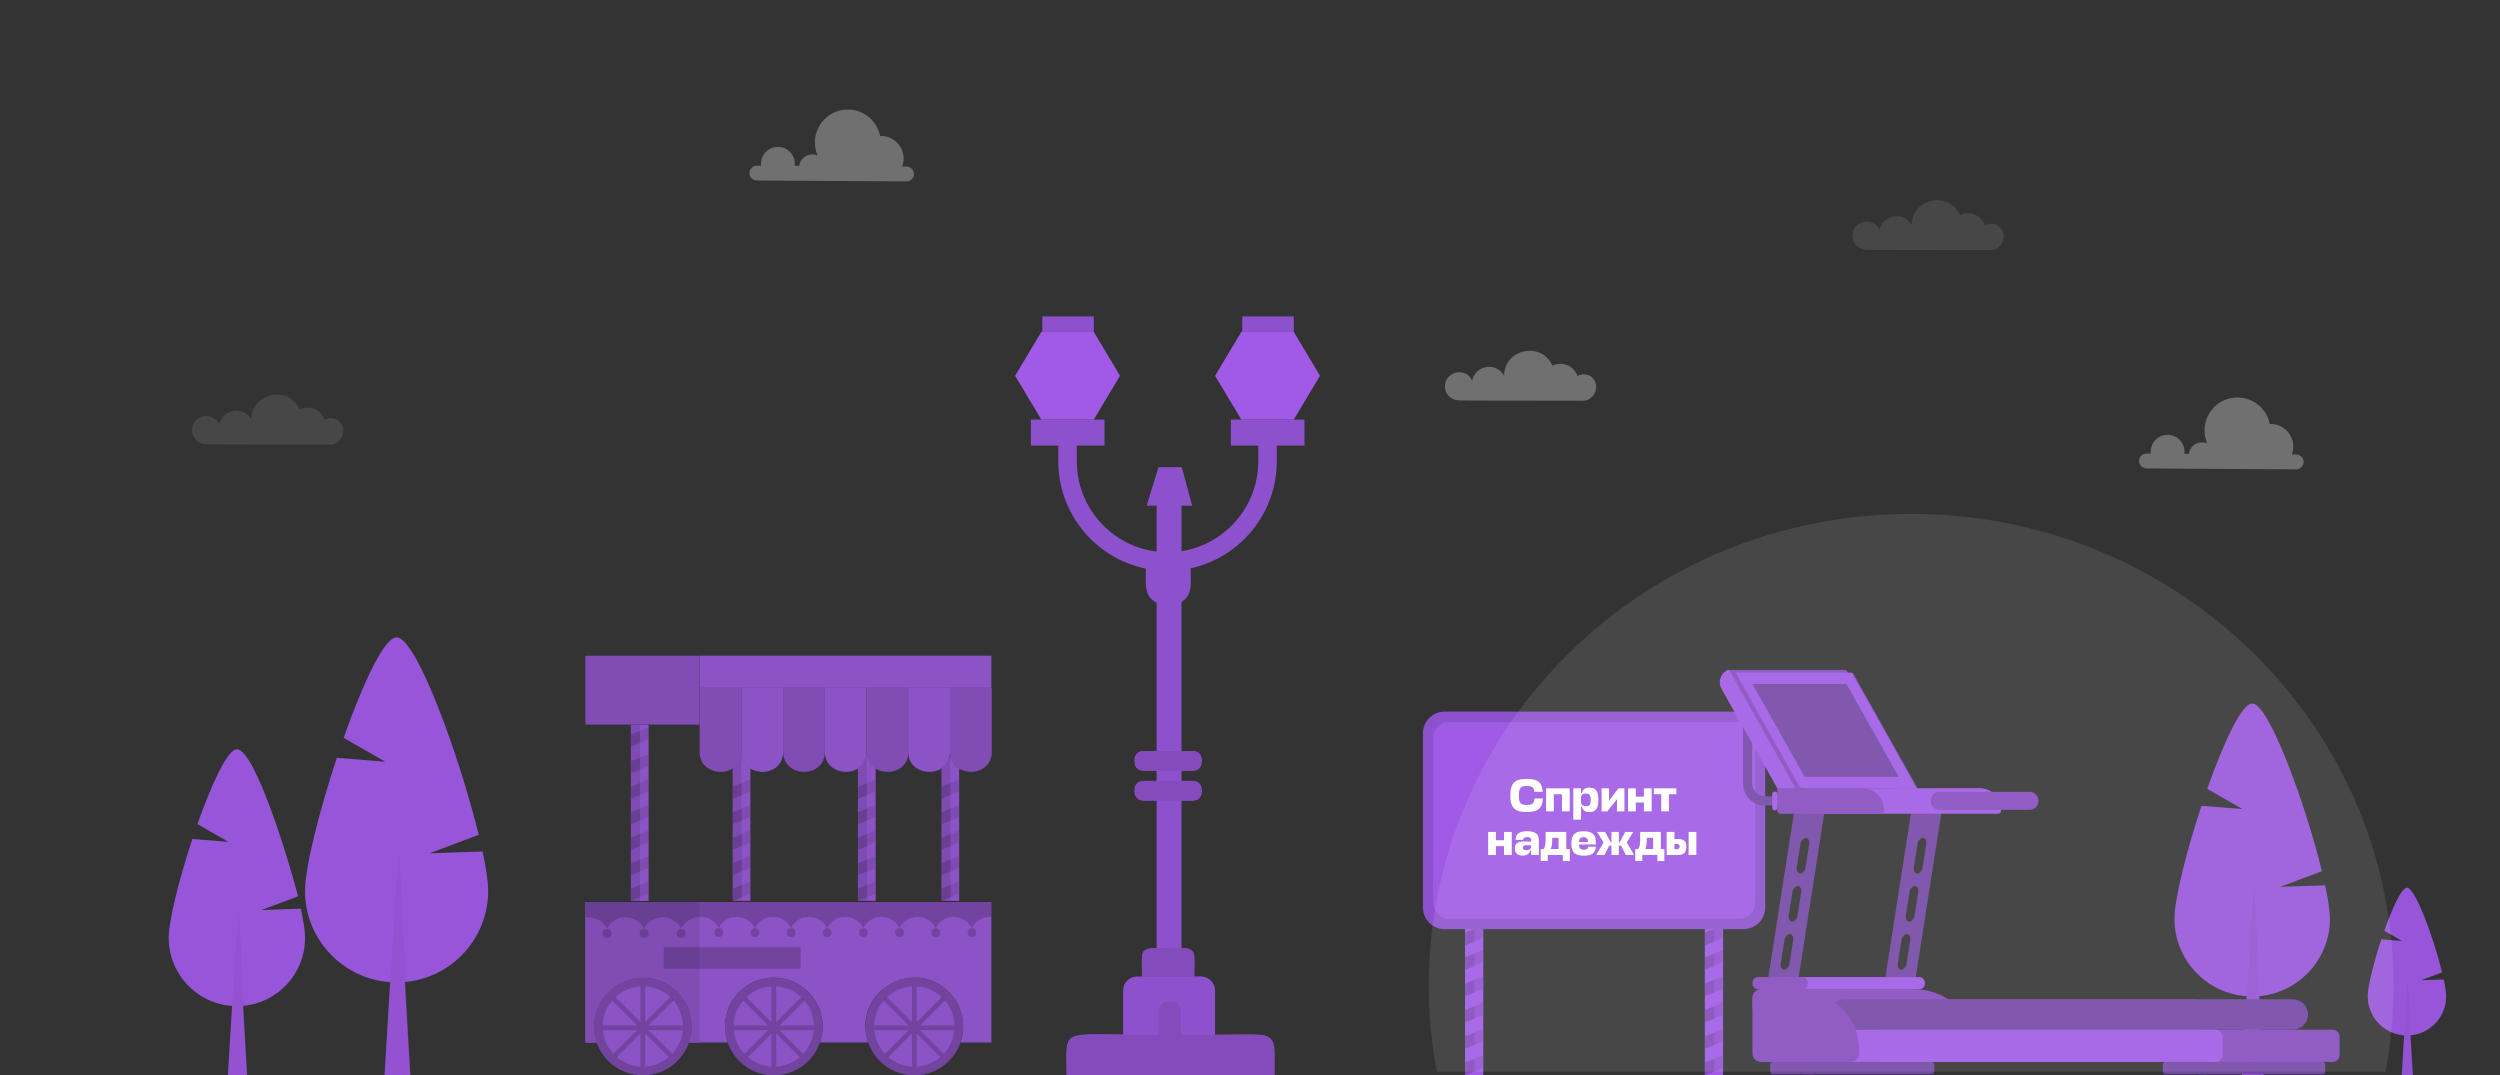 <svg width="1388" height="597" viewBox="0 0 1388 597" fill="none" xmlns="http://www.w3.org/2000/svg">
<rect x="0" y="0" width="1388" height="597" fill="#333333" stroke="none"/>
<g clip-path="url(#clip0_239_383057)">
<path d="M93.65 520.79C93.65 511.11 99.48 487.91 106.8 465.8L126.84 467.41L109.62 457.55C117.5 435.21 126.4 415.97 131.51 415.97C141.87 415.97 161.65 482.01 165.46 497.63L145.1 505.26L167.04 504.5C168.51 511.37 169.37 517.08 169.37 520.79C169.37 540.56 154.2 556.77 134.87 558.47L137.18 597H126.56L128.87 558.5C109.21 557.13 93.68 540.79 93.68 520.78L93.65 520.79Z" fill="#9755D9"/>
<path opacity="0.3" d="M126.54 597L132.16 505.64C133.15 511.53 132.36 499.34 137.16 597H126.54Z" fill="#854BBF"/>
<path d="M169.35 494.62C169.35 481.61 177.18 450.45 187.01 420.74L213.93 422.91L190.79 409.67C194 400.58 210.71 353.82 220.31 353.82C231.34 354.29 255.19 420.09 265.79 463.51L238.44 473.76L267.91 472.74C269.89 481.97 271.04 489.64 271.04 494.62C271.04 521.18 250.66 542.96 224.7 545.24L227.8 597H213.53L216.63 545.29C190.22 543.45 169.35 521.5 169.35 494.62Z" fill="#9755D9"/>
<path opacity="0.3" d="M213.53 597L221.09 474.28C222.42 482.19 221.36 465.82 227.81 597H213.54H213.53Z" fill="#854BBF"/>
<path d="M1207.26 510.09C1207.26 499.05 1213.91 472.6 1222.25 447.38L1245.1 449.22L1225.46 437.98C1228.18 430.26 1242.37 390.57 1250.52 390.57C1259.88 390.97 1280.13 446.83 1289.13 483.69L1265.91 492.39L1290.93 491.53C1292.61 499.37 1293.58 505.87 1293.58 510.1C1293.58 532.65 1276.28 551.13 1254.24 553.07L1256.87 597.01H1244.76L1247.39 553.11C1224.97 551.55 1207.26 532.92 1207.26 510.1V510.09Z" fill="#9755D9"/>
<path opacity="0.3" d="M1244.77 597L1251.18 492.82C1252.31 499.54 1251.41 485.64 1256.88 597H1244.77Z" fill="#854BBF"/>
<path d="M1314.55 553.15C1314.55 547.58 1317.91 534.23 1322.12 521.51L1333.65 522.44L1323.74 516.77C1325.11 512.88 1332.27 492.85 1336.38 492.85C1341.1 493.05 1351.32 521.24 1355.86 539.84L1344.14 544.23L1356.76 543.79C1357.61 547.75 1358.1 551.03 1358.1 553.16C1358.1 564.54 1349.37 573.86 1338.25 574.84L1339.58 597.01H1333.47L1334.8 574.86C1323.49 574.07 1314.55 564.67 1314.55 553.16V553.15Z" fill="#9755D9"/>
<path opacity="0.3" d="M1333.47 597L1336.71 544.43C1337.28 547.82 1336.83 540.81 1339.59 597H1333.48H1333.47Z" fill="#854BBF"/>
<path opacity="0.3" d="M875.81 208.77C873.9 203.06 867.36 200.35 861.94 203.04C855.83 189.4 835.32 193.53 835.07 208.53C830.7 200.83 819.12 202.68 817.35 211.31C813.84 203.56 802.23 206.09 802.23 214.57C802.23 218.94 805.77 222.3 810.15 222.3C810.15 222.3 808.77 222.47 879.31 222.47C883.12 222.47 886.2 218.51 886.2 214.71C886.2 209.37 880.39 206.08 875.82 208.78L875.81 208.77Z" fill="white"/>
<path opacity="0.1" d="M180.23 233.12C178.32 227.41 171.78 224.7 166.36 227.39C160.25 213.75 139.74 217.88 139.49 232.88C135.12 225.18 123.54 227.03 121.77 235.66C118.26 227.91 106.65 230.44 106.65 238.92C106.65 243.29 110.19 246.65 114.57 246.65C114.57 246.65 113.19 246.82 183.73 246.82C187.54 246.82 190.62 242.86 190.62 239.06C190.62 233.72 184.81 230.43 180.24 233.13L180.23 233.12Z" fill="white"/>
<path opacity="0.3" d="M503.29 92.46H500.93C504.01 84.06 497.62 75.18 488.65 75.5C486.98 67.17 479.65 60.87 470.83 60.81C460.73 60.75 452.48 68.89 452.42 78.99C452.4 81.6 452.94 84.08 453.91 86.33C449.46 84.42 444.39 87.28 443.72 92.08L441.23 92.06C441.9 86.44 437.53 81.59 431.97 81.56C426.41 81.52 421.98 86.32 422.58 91.95H420.23C417.95 91.92 416.08 93.76 416.07 96.04C416.06 98.32 417.89 100.19 420.18 100.2C420.2 100.2 450.07 100.39 450.07 100.39C450.07 100.39 503.24 100.73 503.27 100.73C505.55 100.74 507.42 98.91 507.43 96.62C507.44 94.34 505.61 92.47 503.32 92.46H503.29Z" fill="white"/>
<path opacity="0.1" d="M1102.07 125.16C1100.16 119.45 1093.62 116.74 1088.2 119.43C1082.09 105.79 1061.58 109.92 1061.33 124.92C1056.96 117.22 1045.38 119.07 1043.61 127.7C1040.1 119.95 1028.49 122.48 1028.49 130.96C1028.49 135.33 1032.03 138.69 1036.41 138.69C1036.41 138.69 1035.03 138.86 1105.57 138.86C1109.38 138.86 1112.46 134.9 1112.46 131.1C1112.46 125.76 1106.65 122.47 1102.08 125.17L1102.07 125.16Z" fill="white"/>
<path opacity="0.3" d="M1274.82 252.33H1272.46C1275.54 243.93 1269.15 235.05 1260.18 235.37C1258.51 227.04 1251.18 220.74 1242.36 220.68C1232.26 220.62 1224.01 228.76 1223.95 238.86C1223.93 241.47 1224.47 243.95 1225.44 246.2C1220.99 244.29 1215.92 247.15 1215.25 251.95L1212.76 251.93C1213.43 246.31 1209.06 241.46 1203.5 241.43C1197.94 241.39 1193.51 246.19 1194.11 251.82H1191.76C1189.48 251.79 1187.61 253.63 1187.6 255.91C1187.59 258.19 1189.42 260.06 1191.71 260.07C1191.73 260.07 1221.6 260.26 1221.6 260.26C1221.6 260.26 1274.77 260.6 1274.8 260.6C1277.08 260.61 1278.95 258.78 1278.96 256.49C1278.97 254.21 1277.14 252.34 1274.85 252.33H1274.82Z" fill="white"/>
<path d="M813.37 412.83V597H823.53V412.95L813.37 412.83V597H818.63" fill="#A05AE6"/>
<g opacity="0.1">
<path d="M813.37 560.69V567.61L823.36 563.57V556.66L813.37 560.69Z" fill="black"/>
<path d="M813.37 575.29V582.21L823.36 578.17V571.26L813.37 575.29Z" fill="black"/>
<path d="M823.36 585.85L813.37 589.89V597C818.47 594.96 816.24 595.9 823.36 592.77V585.86V585.85Z" fill="black"/>
<path d="M813.37 546.1V553.01L823.36 548.97V542.06L813.37 546.1Z" fill="black"/>
<path d="M813.37 531.5V538.41L823.36 534.38V527.46L813.37 531.5Z" fill="black"/>
</g>
<path opacity="0.1" d="M813.55 553.03L818.64 551.01V544.1L813.55 546.12V553.03ZM813.55 538.43L818.64 536.41V529.5L813.55 531.52V538.43ZM813.55 597L818.64 594.8V587.89L813.55 589.91V597ZM813.55 582.22L818.64 580.2V573.29L813.55 575.31V582.22ZM813.55 567.62L818.64 565.6V558.69L813.55 560.71V567.62Z" fill="black"/>
<g opacity="0.1">
<path d="M813.37 488.67V495.58L823.36 491.55V484.63L813.37 488.67Z" fill="black"/>
<path d="M813.37 503.27V510.18L823.36 506.14V499.23L813.37 503.27Z" fill="black"/>
<path d="M823.36 513.83L813.37 517.87V524.98C818.47 522.94 816.24 523.88 823.36 520.75V513.84V513.83Z" fill="black"/>
<path d="M813.37 474.07V480.98L823.36 476.95V470.04L813.37 474.07Z" fill="black"/>
<path d="M813.37 459.47V466.39L823.36 462.35V455.44L813.37 459.47Z" fill="black"/>
</g>
<path opacity="0.1" d="M813.55 481L818.64 478.98V472.07L813.55 474.09V481ZM813.55 466.4L818.64 464.38V457.47L813.55 459.49V466.4ZM813.55 524.97L818.64 522.77V515.86L813.55 517.88V524.97ZM813.55 510.19L818.64 508.17V501.26L813.55 503.28V510.19ZM813.55 495.59L818.64 493.57V486.66L813.55 488.68V495.59Z" fill="black"/>
<path d="M946.51 412.83V597H956.67V412.95L946.51 412.83V597H951.77" fill="#A05AE6"/>
<g opacity="0.1">
<path d="M946.51 560.69V567.61L956.49 563.57V556.66L946.51 560.69Z" fill="black"/>
<path d="M946.51 575.29V582.21L956.49 578.17V571.26L946.51 575.29Z" fill="black"/>
<path d="M956.49 585.85L946.5 589.89V597C951.6 594.96 949.37 595.9 956.49 592.77V585.86V585.85Z" fill="black"/>
<path d="M946.51 546.1V553.01L956.49 548.97V542.06L946.51 546.1Z" fill="black"/>
<path d="M946.51 531.5V538.41L956.49 534.38V527.46L946.51 531.5Z" fill="black"/>
</g>
<path opacity="0.1" d="M946.68 553.03L951.77 551.01V544.1L946.68 546.12V553.03ZM946.68 538.43L951.77 536.41V529.5L946.68 531.52V538.43ZM946.68 597L951.77 594.8V587.89L946.68 589.91V597ZM946.68 582.22L951.77 580.2V573.29L946.68 575.31V582.22ZM946.68 567.62L951.77 565.6V558.69L946.68 560.71V567.62Z" fill="black"/>
<g opacity="0.1">
<path d="M946.51 488.67V495.58L956.49 491.55V484.63L946.51 488.67Z" fill="black"/>
<path d="M946.51 503.27V510.18L956.49 506.14V499.23L946.51 503.27Z" fill="black"/>
<path d="M956.49 513.83L946.5 517.87V524.98C951.6 522.94 949.37 523.88 956.49 520.75V513.84V513.83Z" fill="black"/>
<path d="M946.51 474.07V480.98L956.49 476.95V470.04L946.51 474.07Z" fill="black"/>
<path d="M946.51 459.47V466.39L956.49 462.35V455.44L946.51 459.47Z" fill="black"/>
</g>
<path opacity="0.1" d="M946.68 481L951.77 478.98V472.07L946.68 474.09V481ZM946.68 466.4L951.77 464.38V457.47L946.68 459.49V466.4ZM946.68 524.97L951.77 522.77V515.86L946.68 517.88V524.97ZM946.68 510.19L951.77 508.17V501.26L946.68 503.28V510.19ZM946.68 495.59L951.77 493.57V486.66L946.68 488.68V495.59Z" fill="black"/>
<path d="M967.98 395.09H802.06C795.399 395.09 790 400.489 790 407.15V503.81C790 510.471 795.399 515.87 802.06 515.87H967.98C974.641 515.87 980.04 510.471 980.04 503.81V407.15C980.04 400.489 974.641 395.09 967.98 395.09Z" fill="#8E51CD"/>
<path d="M965.64 400.88H804.4C799.59 400.88 795.69 404.78 795.69 409.59V501.36C795.69 506.17 799.59 510.07 804.4 510.07H965.64C970.45 510.07 974.35 506.17 974.35 501.36V409.59C974.35 404.78 970.45 400.88 965.64 400.88Z" fill="#A05AE6"/>
<path d="M855.979 446.74C855.639 447.7 855.12 448.49 854.43 449.09C853.74 449.69 852.85 450.14 851.76 450.42C850.67 450.7 849.31 450.84 847.69 450.84C846.07 450.84 844.74 450.69 843.59 450.41C842.44 450.12 841.479 449.63 840.729 448.93C839.979 448.23 839.41 447.29 839.06 446.12C838.7 444.94 838.52 443.46 838.52 441.67C838.52 439.88 838.709 438.29 839.099 437.09C839.489 435.89 840.06 434.95 840.81 434.26C841.56 433.57 842.519 433.09 843.669 432.83C844.819 432.57 846.16 432.43 847.7 432.43C849.24 432.43 850.51 432.56 851.58 432.81C852.65 433.06 853.529 433.48 854.229 434.04C854.929 434.6 855.46 435.34 855.83 436.25C856.2 437.16 856.44 438.27 856.56 439.59H851.83C851.76 438.92 851.639 438.38 851.469 437.97C851.299 437.55 851.06 437.23 850.75 437C850.44 436.77 850.039 436.61 849.549 436.53C849.049 436.45 848.44 436.4 847.71 436.4C846.89 436.4 846.2 436.46 845.64 436.57C845.08 436.68 844.62 436.92 844.27 437.29C843.92 437.66 843.67 438.19 843.52 438.88C843.37 439.57 843.289 440.5 843.289 441.68C843.289 442.86 843.37 443.71 843.52 444.39C843.67 445.07 843.93 445.6 844.27 445.98C844.61 446.36 845.08 446.6 845.64 446.72C846.2 446.84 846.89 446.9 847.71 446.9C848.44 446.9 849.06 446.85 849.56 446.76C850.06 446.67 850.479 446.49 850.799 446.22C851.119 445.96 851.369 445.59 851.539 445.12C851.709 444.65 851.83 444.04 851.9 443.29H856.659C856.559 444.64 856.34 445.79 855.99 446.76L855.979 446.74Z" fill="white"/>
<path d="M871.5 437.68V450.47H867.2V440.96H862.7V450.47H858.4V437.68H871.49H871.5Z" fill="white"/>
<path d="M879.62 450.07C878.93 449.55 878.46 448.8 878.23 447.83H877.8V455.07H873.5V437.68H877.8V440.31H878.23C878.47 439.35 878.93 438.61 879.62 438.08C880.31 437.55 881.22 437.29 882.34 437.29C883.18 437.29 883.91 437.4 884.54 437.61C885.17 437.82 885.7 438.19 886.13 438.72C886.56 439.25 886.88 439.95 887.09 440.83C887.3 441.71 887.41 442.8 887.41 444.12C887.41 445.44 887.3 446.52 887.09 447.38C886.88 448.24 886.56 448.93 886.13 449.44C885.7 449.95 885.17 450.31 884.54 450.53C883.91 450.74 883.18 450.85 882.34 450.85C881.22 450.85 880.31 450.59 879.62 450.07ZM878.56 441.07C878.08 441.4 877.83 442 877.79 442.87V445.15C877.79 446.05 878.04 446.68 878.53 447.04C879.03 447.4 879.63 447.58 880.35 447.58C880.86 447.58 881.3 447.53 881.65 447.44C882.01 447.35 882.3 447.18 882.52 446.93C882.74 446.68 882.9 446.33 882.99 445.88C883.08 445.43 883.13 444.84 883.13 444.13C883.13 443.42 883.08 442.8 882.98 442.34C882.88 441.88 882.72 441.52 882.51 441.25C882.3 440.99 882.01 440.81 881.65 440.71C881.29 440.62 880.86 440.57 880.35 440.57C879.63 440.57 879.04 440.74 878.56 441.07Z" fill="white"/>
<path d="M897.76 443.69L892.36 450.47H889.19V437.68H893.33V444.51L898.57 437.68H901.87V450.47H897.75V443.69H897.76Z" fill="white"/>
<path d="M912.7 442.28V437.68H917V450.47H912.7V445.56H908.2V450.47H903.9V437.68H908.2V442.28H912.7Z" fill="white"/>
<path d="M930.7 440.95H926.61V450.46H922.31V440.95H918.22V437.68H930.7V440.95Z" fill="white"/>
<path d="M835.02 466.5V461.9H839.32V474.69H835.02V469.78H830.52V474.69H826.22V461.9H830.52V466.5H835.02Z" fill="white"/>
<path d="M842.16 474C841.39 473.29 841.01 472.3 841.01 471.02C841.01 470.48 841.09 469.96 841.27 469.49C841.45 469.02 841.72 468.6 842.1 468.26C842.48 467.92 842.98 467.65 843.6 467.45C844.22 467.25 844.97 467.16 845.88 467.16C846.39 467.16 846.84 467.16 847.22 467.17C847.6 467.17 847.95 467.19 848.27 467.21C848.59 467.23 848.89 467.25 849.18 467.27C849.47 467.29 849.77 467.32 850.07 467.33V466.36C850.07 465.78 849.9 465.37 849.55 465.13C849.2 464.89 848.64 464.77 847.87 464.77C847.17 464.77 846.64 464.88 846.29 465.09C845.93 465.3 845.72 465.71 845.65 466.3H841.38C841.43 465.4 841.61 464.64 841.9 464.02C842.2 463.41 842.62 462.91 843.17 462.54C843.71 462.16 844.39 461.9 845.19 461.73C845.99 461.57 846.92 461.49 847.98 461.49C850.01 461.49 851.58 461.86 852.7 462.6C853.82 463.34 854.37 464.57 854.37 466.3V474.66H850.07V472.23H849.64C849.37 473.15 848.86 473.85 848.12 474.33C847.38 474.81 846.45 475.05 845.35 475.05C844 475.05 842.95 474.7 842.18 473.99L842.16 474ZM849.24 471.57C849.75 471.27 850.03 470.76 850.06 470.05V469.38C849.57 469.35 849.12 469.32 848.73 469.3C848.34 469.28 847.97 469.27 847.63 469.27C847.15 469.27 846.77 469.31 846.49 469.4C846.21 469.49 845.99 469.59 845.84 469.72C845.69 469.85 845.59 469.99 845.55 470.15C845.51 470.31 845.49 470.48 845.49 470.65C845.49 471.14 845.66 471.49 845.99 471.7C846.32 471.91 846.81 472.01 847.46 472.01C848.14 472.01 848.74 471.86 849.25 471.56L849.24 471.57Z" fill="white"/>
<path d="M859.29 474.68V478.08H855.4V471.41H856.88C857.14 471.17 857.35 470.87 857.52 470.5C857.69 470.13 857.82 469.72 857.9 469.27C857.99 468.82 858.05 468.34 858.08 467.83C858.11 467.32 858.13 466.81 858.13 466.3V461.9H869.59V471.41H871.56V478.08H867.67V474.68H859.28H859.29ZM861.57 469.42C861.43 470.2 861.22 470.86 860.93 471.4H865.3V465.16H861.77V466.62C861.77 467.71 861.7 468.64 861.56 469.42H861.57Z" fill="white"/>
<path d="M876.68 468.85V468.9C876.7 469.99 876.93 470.74 877.38 471.16C877.83 471.58 878.48 471.79 879.34 471.79C880.01 471.79 880.55 471.67 880.98 471.42C881.41 471.17 881.65 470.73 881.72 470.08H886.02C885.97 471.02 885.79 471.81 885.47 472.45C885.15 473.09 884.72 473.6 884.17 474C883.62 474.39 882.94 474.67 882.14 474.83C881.34 474.99 880.41 475.07 879.35 475.07C878.17 475.07 877.15 474.96 876.28 474.74C875.41 474.52 874.69 474.15 874.12 473.63C873.55 473.11 873.12 472.42 872.83 471.57C872.54 470.72 872.4 469.65 872.4 468.37C872.4 467.09 872.54 465.96 872.83 465.08C873.12 464.2 873.55 463.5 874.12 462.97C874.69 462.44 875.41 462.07 876.28 461.85C877.15 461.63 878.16 461.52 879.32 461.52C881.5 461.52 883.16 461.96 884.31 462.84C885.46 463.72 886.02 465.21 886.02 467.33V468.86H876.69L876.68 468.85ZM881.69 467.52C881.69 466.48 881.48 465.76 881.06 465.37C880.64 464.98 880.05 464.78 879.28 464.78C878.51 464.78 877.9 464.96 877.43 465.32C876.96 465.68 876.71 466.34 876.68 467.32V467.52H881.69Z" fill="white"/>
<path d="M894.68 461.89H898.799V468.39L902.349 461.89H906.77L903.19 467.75L907.229 474.68H902.65L900.039 469.51H898.789V474.68H894.669V469.51H893.419L890.81 474.68H886.229L890.299 467.75L886.69 461.89H891.14L894.669 468.36V461.89H894.68Z" fill="white"/>
<path d="M911.79 474.68V478.08H907.9V471.41H909.38C909.64 471.17 909.85 470.87 910.02 470.5C910.19 470.13 910.32 469.72 910.4 469.27C910.49 468.82 910.55 468.34 910.58 467.83C910.61 467.32 910.63 466.81 910.63 466.3V461.9H922.09V471.41H924.06V478.08H920.17V474.68H911.78H911.79ZM914.07 469.42C913.93 470.2 913.72 470.86 913.43 471.4H917.8V465.16H914.27V466.62C914.27 467.71 914.2 468.64 914.06 469.42H914.07Z" fill="white"/>
<path d="M933.46 466.01C934.12 466.15 934.66 466.38 935.08 466.71C935.51 467.04 935.82 467.49 936.01 468.04C936.21 468.59 936.3 469.28 936.3 470.1C936.3 471.55 935.95 472.68 935.24 473.48C934.53 474.28 933.42 474.68 931.9 474.68H925.33V461.89H929.63V465.8H931.11C932.01 465.8 932.79 465.87 933.45 466L933.46 466.01ZM929.64 471.46H931.02C931.51 471.46 931.89 471.35 932.14 471.12C932.39 470.89 932.52 470.52 932.52 470.01C932.52 469.6 932.42 469.26 932.23 469C932.03 468.74 931.64 468.6 931.04 468.6H929.63V471.46H929.64ZM941.81 474.68H937.51V461.89H941.81V474.68Z" fill="white"/>
<g opacity="0.82">
<path d="M324.99 500.74V578.77H331.33C321.81 551.31 356.09 530.76 376.08 550.74C383.23 557.89 386.02 568.63 382.5 578.77H404.03C397.9 561.05 411.1 542.81 429.62 542.81C448.14 542.81 461.35 561.06 455.21 578.77H482.06C472.54 551.31 506.82 530.76 526.81 550.74C534.02 557.95 536.72 568.72 533.23 578.77H550.41V500.74H324.99Z" fill="#A05AE6"/>
<path d="M325.09 500.84V578.87H331.43C322.07 551.85 355.87 530.54 376.18 550.84C383.33 557.99 386.12 568.73 382.6 578.87H388.52V500.84H325.09Z" fill="#9253D2"/>
<path d="M527.53 417.47C527.53 421.46 525.59 424.53 522.7 426.51V500.21H532.55V426.63C529.52 424.62 527.54 421.27 527.53 417.47Z" fill="#A05AE6"/>
<path d="M350.26 402.33V500.22H360.11V402.33H350.26Z" fill="#A05AE6"/>
<g opacity="0.1">
<path d="M350.26 465.02V471.72L359.94 467.81V461.11L350.26 465.02Z" fill="black"/>
<path d="M350.26 479.17V485.87L359.94 481.96V475.26L350.26 479.17Z" fill="black"/>
<path d="M359.94 489.41L350.26 493.32V500.21C355.21 498.23 353.04 499.15 359.94 496.11V489.41Z" fill="black"/>
<path d="M350.26 450.86V457.57L359.94 453.65V446.95L350.26 450.86Z" fill="black"/>
<path d="M350.26 422.56V429.26L359.94 425.35V418.65L350.26 422.56Z" fill="black"/>
<path d="M350.26 407.76V414.46L359.94 410.55V403.85L350.26 407.76Z" fill="black"/>
<path d="M350.26 436.71V443.41L359.94 439.5V432.8L350.26 436.71Z" fill="black"/>
</g>
<path opacity="0.1" d="M350.43 422.57L355.36 420.61V427.31L350.43 429.27V422.57ZM350.43 457.58L355.36 455.62V448.92L350.43 450.88V457.58ZM350.43 443.43L355.36 441.47V434.77L350.43 436.73V443.43ZM350.43 500.22L355.36 498.09V491.39L350.43 493.35V500.23V500.22ZM350.43 407.78V414.48L355.36 412.52V405.82L350.43 407.78ZM350.43 485.9L355.36 483.94V477.24L350.43 479.2V485.9ZM350.43 471.75L355.36 469.79V463.09L350.43 465.05V471.75Z" fill="black"/>
<g opacity="0.2">
<path d="M411.6 381.9H388.41V417.46C388.41 431.45 410.01 432.58 411.6 418.69V381.9Z" fill="black"/>
</g>
<path d="M434.78 381.9H411.59V417.46C411.59 431.45 433.19 432.58 434.78 418.69V381.9Z" fill="#A05AE6"/>
<path d="M550.4 364.03H388.41V381.9H550.4V364.03Z" fill="#A05AE6"/>
<path opacity="0.2" d="M324.99 364.03V402.33H388.42V364.03H324.99Z" fill="black"/>
<path d="M324.99 364.03V402.33H388.42V364.03H324.99Z" fill="#9253D2"/>
<path d="M411.6 381.9H388.41V417.46C388.41 431.45 410.01 432.58 411.6 418.69V381.9Z" fill="#9253D2"/>
<g opacity="0.2">
<path d="M457.97 381.9H434.78V417.46C434.78 431.45 456.38 432.58 457.97 418.69V381.9Z" fill="black"/>
</g>
<path d="M481.16 381.9H457.97V417.46C457.97 431.45 479.57 432.58 481.16 418.69V381.9Z" fill="#A05AE6"/>
<path d="M457.97 381.9H434.78V417.46C434.78 431.45 456.38 432.58 457.97 418.69V381.9Z" fill="#9253D2"/>
<g opacity="0.2">
<path d="M504.34 381.9H481.15V417.46C481.15 431.45 502.75 432.58 504.34 418.69V381.9Z" fill="black"/>
</g>
<path opacity="0.1" d="M527.53 418.69C527.16 421.93 525.32 424.71 522.7 426.51V500.21H527.8L527.53 418.69Z" fill="black"/>
<path d="M504.34 381.9H481.15V417.46C481.15 431.45 502.75 432.58 504.34 418.69V381.9Z" fill="#9253D2"/>
<path d="M527.44 381.9H504.25V417.46C504.25 431.45 525.85 432.58 527.44 418.69V381.9Z" fill="#A05AE6"/>
<g opacity="0.2">
<path d="M550.63 381.9H527.44V417.46C527.44 431.45 549.04 432.58 550.63 418.69V381.9Z" fill="black"/>
</g>
<path d="M550.63 381.9H527.44V417.46C527.44 431.45 549.04 432.58 550.63 418.69V381.9Z" fill="#9253D2"/>
<path opacity="0.1" d="M350.26 402.33V500.22H355.36V402.33H350.26Z" fill="black"/>
<g opacity="0.1">
<path d="M522.69 465.02V471.72L532.38 467.81V461.11L522.69 465.02Z" fill="black"/>
<path d="M522.69 479.17V485.87L532.38 481.96V475.26L522.69 479.17Z" fill="black"/>
<path d="M532.38 489.41L522.7 493.32V500.21C527.65 498.23 525.48 499.15 532.38 496.11V489.41Z" fill="black"/>
<path d="M522.69 450.86V457.57L532.38 453.65V446.95L522.69 450.86Z" fill="black"/>
<path d="M522.69 436.71V443.41L532.38 439.5V432.8L522.69 436.71Z" fill="black"/>
</g>
<path opacity="0.1" d="M522.86 457.58L527.79 455.62V448.92L522.86 450.88V457.58ZM522.86 443.43L527.79 441.47V434.77L522.86 436.73V443.43ZM522.86 500.22L527.79 498.09V491.39L522.86 493.35V500.23V500.22ZM522.86 485.89L527.79 483.93V477.23L522.86 479.19V485.89ZM522.86 471.74L527.79 469.78V463.08L522.86 465.04V471.74Z" fill="black"/>
<path d="M481.15 417.47C481.15 421.46 479.21 424.53 476.32 426.51V500.21H486.17V426.63C483.14 424.62 481.16 421.27 481.15 417.47Z" fill="#A05AE6"/>
<path opacity="0.1" d="M481.15 418.69C480.78 421.93 478.94 424.71 476.32 426.51V500.21H481.42L481.15 418.69Z" fill="black"/>
<g opacity="0.1">
<path d="M476.32 465.02V471.72L486.01 467.81V461.11L476.32 465.02Z" fill="black"/>
<path d="M476.32 479.17V485.87L486.01 481.96V475.26L476.32 479.17Z" fill="black"/>
<path d="M486.01 489.41L476.33 493.32V500.21C481.28 498.23 479.11 499.15 486.01 496.11V489.41Z" fill="black"/>
<path d="M476.32 450.86V457.57L486.01 453.65V446.95L476.32 450.86Z" fill="black"/>
<path d="M476.32 436.71V443.41L486.01 439.5V432.8L476.32 436.71Z" fill="black"/>
</g>
<path opacity="0.1" d="M476.49 457.58L481.42 455.62V448.92L476.49 450.88V457.58ZM476.49 443.43L481.42 441.47V434.77L476.49 436.73V443.43ZM476.49 500.22L481.42 498.09V491.39L476.49 493.35V500.23V500.22ZM476.49 485.89L481.42 483.93V477.23L476.49 479.19V485.89ZM476.49 471.74L481.42 469.78V463.08L476.49 465.04V471.74Z" fill="black"/>
<path d="M411.6 417.47C411.6 421.46 409.66 424.53 406.77 426.51V500.21H416.62V426.63C413.59 424.62 411.61 421.27 411.6 417.47Z" fill="#A05AE6"/>
<path opacity="0.1" d="M411.6 418.69C411.23 421.93 409.39 424.71 406.77 426.51V500.21H411.87L411.6 418.69Z" fill="black"/>
<g opacity="0.1">
<path d="M406.77 465.02V471.72L416.45 467.81V461.11L406.77 465.02Z" fill="black"/>
<path d="M406.77 479.17V485.87L416.45 481.96V475.26L406.77 479.17Z" fill="black"/>
<path d="M416.45 489.41L406.77 493.32V500.21C411.72 498.23 409.55 499.15 416.45 496.11V489.41Z" fill="black"/>
<path d="M406.77 450.86V457.57L416.45 453.65V446.95L406.77 450.86Z" fill="black"/>
<path d="M406.77 436.71V443.41L416.45 439.5V432.8L406.77 436.71Z" fill="black"/>
</g>
<path opacity="0.1" d="M406.93 457.58L411.86 455.62V448.92L406.93 450.88V457.58ZM406.93 443.43L411.86 441.47V434.77L406.93 436.73V443.43ZM406.93 500.22L411.86 498.09V491.39L406.93 493.35V500.23V500.22ZM406.93 485.89L411.86 483.93V477.23L406.93 479.19V485.89ZM406.93 471.74L411.86 469.78V463.08L406.93 465.04V471.74Z" fill="black"/>
<path d="M429.61 597C444.577 597 456.71 584.867 456.71 569.9C456.71 554.933 444.577 542.8 429.61 542.8C414.643 542.8 402.51 554.933 402.51 569.9C402.51 584.867 414.643 597 429.61 597Z" fill="#A05AE6"/>
<path opacity="0.2" d="M451.86 569.35H432.78L446.84 555.29L444.98 553.44L430.93 567.49V547.61H428.3V567.49L414.24 553.44L412.38 555.29L426.44 569.35H407.36V571.98H426.44L413.22 585.2L415.08 587.05L428.3 573.83V592.19H430.93V573.83L444.07 586.98L445.93 585.12L432.78 571.98H451.86V569.35Z" fill="black"/>
<path opacity="0.2" d="M429.61 542.8C414.64 542.8 402.51 554.93 402.51 569.9C402.51 584.87 414.64 597 429.61 597C444.58 597 456.71 584.87 456.71 569.9C456.71 554.93 444.58 542.8 429.61 542.8ZM429.61 592.19C417.3 592.19 407.32 582.21 407.32 569.9C407.32 557.59 417.3 547.61 429.61 547.61C441.92 547.61 451.9 557.59 451.9 569.9C451.9 582.21 441.92 592.19 429.61 592.19Z" fill="black"/>
<path d="M356.91 597C371.877 597 384.01 584.867 384.01 569.9C384.01 554.933 371.877 542.8 356.91 542.8C341.943 542.8 329.81 554.933 329.81 569.9C329.81 584.867 341.943 597 356.91 597Z" fill="#A05AE6"/>
<path opacity="0.2" d="M379.16 569.35H360.08L374.14 555.29L372.28 553.44L358.22 567.49V547.61H355.6V567.49L341.54 553.44L339.68 555.29L353.74 569.35H334.66V571.98H353.74L340.52 585.2L342.38 587.05L355.6 573.83V592.19H358.22V573.83L371.37 586.98L373.23 585.12L360.08 571.98H379.16V569.35Z" fill="black"/>
<path opacity="0.2" d="M356.91 542.8C341.94 542.8 329.81 554.93 329.81 569.9C329.81 584.87 341.94 597 356.91 597C371.88 597 384.01 584.87 384.01 569.9C384.01 554.93 371.88 542.8 356.91 542.8ZM356.91 592.19C344.6 592.19 334.62 582.21 334.62 569.9C334.62 557.59 344.6 547.61 356.91 547.61C369.22 547.61 379.2 557.59 379.2 569.9C379.2 582.21 369.22 592.19 356.91 592.19Z" fill="black"/>
<path d="M507.63 597C522.597 597 534.73 584.867 534.73 569.9C534.73 554.933 522.597 542.8 507.63 542.8C492.663 542.8 480.53 554.933 480.53 569.9C480.53 584.867 492.663 597 507.63 597Z" fill="#A05AE6"/>
<path opacity="0.2" d="M529.88 569.35H510.8L524.86 555.29L523 553.44L508.95 567.49V547.61H506.32V567.49L492.26 553.44L490.4 555.29L504.46 569.35H485.38V571.98H504.46L491.24 585.2L493.1 587.05L506.32 573.83V592.19H508.95V573.83L522.09 586.98L523.95 585.12L510.8 571.98H529.88V569.35Z" fill="black"/>
<path opacity="0.2" d="M507.63 542.8C492.66 542.8 480.53 554.93 480.53 569.9C480.53 584.87 492.66 597 507.63 597C522.6 597 534.73 584.87 534.73 569.9C534.73 554.93 522.6 542.8 507.63 542.8ZM507.63 592.19C495.32 592.19 485.34 582.21 485.34 569.9C485.34 557.59 495.32 547.61 507.63 547.61C519.94 547.61 529.92 557.59 529.92 569.9C529.92 582.21 519.94 592.19 507.63 592.19Z" fill="black"/>
<g opacity="0.2">
<path d="M388.67 509.06C393.3 508.92 397.21 511.55 399.04 515.33C403.1 506.95 415.05 506.95 419.11 515.33C423.17 506.95 435.12 506.95 439.18 515.33C443.24 506.95 455.19 506.95 459.25 515.33C463.31 506.95 475.26 506.95 479.32 515.33C483.38 506.95 495.33 506.95 499.39 515.33C503.45 506.95 515.4 506.95 519.46 515.33C523.52 506.95 535.47 506.95 539.53 515.33C541.44 511.38 545.61 508.71 550.42 509.07L550.35 500.17H388.68V509.05L388.67 509.06Z" fill="black"/>
<path d="M539.621 515.34C542.861 515.34 542.871 520.25 539.621 520.25C536.371 520.25 536.371 515.34 539.621 515.34Z" fill="black"/>
<path d="M519.541 515.34C522.781 515.34 522.791 520.25 519.541 520.25C516.291 520.25 516.291 515.34 519.541 515.34Z" fill="black"/>
<path d="M499.45 515.34C502.69 515.34 502.7 520.25 499.45 520.25C496.2 520.25 496.2 515.34 499.45 515.34Z" fill="black"/>
<path d="M479.371 515.34C482.611 515.34 482.621 520.25 479.371 520.25C476.121 520.25 476.121 515.34 479.371 515.34Z" fill="black"/>
<path d="M459.291 515.34C462.531 515.34 462.541 520.25 459.291 520.25C456.041 520.25 456.041 515.34 459.291 515.34Z" fill="black"/>
<path d="M439.21 515.34C442.45 515.34 442.46 520.25 439.21 520.25C435.96 520.25 435.96 515.34 439.21 515.34Z" fill="black"/>
<path d="M419.121 515.34C422.361 515.34 422.371 520.25 419.121 520.25C415.871 520.25 415.871 515.34 419.121 515.34Z" fill="black"/>
<path d="M399.041 515.34C402.281 515.34 402.291 520.25 399.041 520.25C395.791 520.25 395.791 515.34 399.041 515.34Z" fill="black"/>
</g>
<g opacity="0.2">
<path d="M375.69 518.24C375.69 521.56 380.72 521.57 380.72 518.24C380.72 514.91 375.69 514.91 375.69 518.24Z" fill="black"/>
<path d="M355.09 518.24C355.09 521.56 360.12 521.57 360.12 518.24C360.12 514.91 355.09 514.91 355.09 518.24Z" fill="black"/>
<path d="M334.49 518.24C334.49 521.56 339.52 521.57 339.52 518.24C339.52 514.91 334.49 514.91 334.49 518.24Z" fill="black"/>
<path d="M388.67 500.18H325.14V509.29C331.18 509.11 335.01 511.59 337.01 515.72C341.17 507.13 353.43 507.13 357.59 515.72C361.75 507.13 374.01 507.13 378.17 515.72C380.02 511.91 384.13 509.05 388.66 509.05V500.17L388.67 500.18Z" fill="black"/>
</g>
<path opacity="0.2" d="M444.55 525.84H368.52V537.87H444.55V525.84Z" fill="black"/>
</g>
<path d="M607.28 175.68H578.67V184.26H607.28V175.68Z" fill="#8E51CD"/>
<path d="M683.39 232.95V247.38H698.6V256.09C698.6 281.3 680.09 302.25 655.98 306V280.75H661.89L656.13 259.4H643.19L636.61 280.75H642.16V306.22C617.23 303.21 597.85 281.89 597.85 256.09V247.38H613.22V232.95H572.36V247.38H587.57V256.09C587.57 285.5 608.5 310.09 636.2 315.7C636.2 323.96 634.89 331.05 642.16 334.67V416.97H634.56C632 416.97 629.93 419.05 629.93 421.61V423.28C629.93 425.84 632 427.92 634.56 427.92H642.16V433.55H634.56C632 433.55 629.93 435.63 629.93 438.19V439.86C629.93 442.42 632 444.5 634.56 444.5H642.16V526.48C632.52 526.48 634.04 528.31 634.04 542.15H631.32C627.04 542.15 623.57 545.63 623.57 549.92V574.5C589.2 574.5 592.21 571.51 592.21 596.97H707.54C707.54 570.89 710.36 574.5 674.58 574.5V549.92C674.58 545.63 671.11 542.15 666.83 542.15H663.07C663.07 529.1 664.48 526.48 655.97 526.48V444.5H662.56C665.12 444.5 667.19 442.42 667.19 439.86V438.19C667.19 435.63 665.12 433.55 662.56 433.55H655.97V427.92H662.56C665.12 427.92 667.19 425.84 667.19 423.28V421.61C667.19 419.05 665.12 416.97 662.56 416.97H655.97V334.18C662.26 330.28 661.06 324.22 661.06 315.52C688.36 309.6 708.87 285.21 708.87 256.09V247.38H724.24V232.95H683.38H683.39Z" fill="#8E51CD"/>
<path d="M718.3 175.68H689.69V184.26H718.3V175.68Z" fill="#8E51CD"/>
<path d="M607.28 184.26L621.84 208.61L607.28 232.95H578.15L563.59 208.61L578.15 184.26H607.28Z" fill="#A05AE6"/>
<path d="M718.31 184.26L732.87 208.61L718.31 232.95H689.18L674.61 208.61L689.18 184.26H718.31Z" fill="#A05AE6"/>
<path d="M661.73 427.93H635.41C632.39 427.93 629.94 425.48 629.94 422.46C629.94 419.44 632.44 416.97 635.41 416.97H661.73C664.75 416.97 667.2 419.42 667.2 422.44C667.2 425.46 664.7 427.93 661.73 427.93Z" fill="#844BBD"/>
<path d="M661.73 444.52H635.41C628.18 444.52 628.17 433.56 635.41 433.56H661.73C664.75 433.56 667.2 436.01 667.2 439.03C667.2 442.07 664.75 444.52 661.73 444.52Z" fill="#844BBD"/>
<path d="M663.09 531.15C663.09 528.59 661.02 526.51 658.46 526.51C630.93 526.51 634.05 523.62 634.05 542.41H663.09V531.15Z" fill="#844BBD"/>
<path d="M699.8 574.53H655.72V561.54C655.72 558.56 653.31 556.14 650.33 556.14H648.6C645.62 556.14 643.21 558.56 643.21 561.54V574.53C586.83 574.53 592.23 569.59 592.23 597H707.56V582.3C707.56 578.01 704.09 574.53 699.81 574.53H699.8Z" fill="#844BBD"/>
<path fill-rule="evenodd" clip-rule="evenodd" d="M1024.39 371.95H959.39L995.47 436.05H1060.48L1024.39 371.95Z" fill="#854BBF"/>
<path fill-rule="evenodd" clip-rule="evenodd" d="M1063.64 542.45H1048.62L1064.46 440.9H1079.48L1063.64 542.45ZM1056.44 538.65C1058.28 538.65 1060.02 537.14 1060.31 535.31L1062.44 521.67C1062.73 519.83 1061.46 518.33 1059.62 518.33C1057.78 518.33 1056.04 519.84 1055.75 521.67L1053.62 535.31C1053.33 537.15 1054.6 538.65 1056.44 538.65ZM1065.34 485.25C1067.18 485.25 1068.92 483.74 1069.21 481.91L1071.34 468.27C1071.63 466.43 1070.36 464.92 1068.52 464.92C1066.68 464.92 1064.94 466.43 1064.65 468.27L1062.52 481.91C1062.23 483.75 1063.5 485.25 1065.34 485.25ZM1060.89 511.95C1062.73 511.95 1064.47 510.44 1064.76 508.61L1066.89 494.97C1067.18 493.13 1065.91 491.62 1064.07 491.62C1062.23 491.62 1060.49 493.13 1060.2 494.97L1058.07 508.61C1057.78 510.45 1059.05 511.95 1060.89 511.95Z" fill="#7246A5"/>
<path fill-rule="evenodd" clip-rule="evenodd" d="M998.65 542.45H983.63L999.47 440.9H1014.49L998.65 542.45ZM991.45 538.65C993.29 538.65 995.03 537.14 995.32 535.31L997.45 521.67C997.74 519.83 996.47 518.32 994.63 518.32C992.79 518.32 991.05 519.83 990.76 521.67L988.63 535.31C988.34 537.15 989.61 538.65 991.45 538.65ZM1000.35 485.25C1002.19 485.25 1003.93 483.74 1004.22 481.91L1006.35 468.27C1006.64 466.43 1005.37 464.92 1003.53 464.92C1001.69 464.92 999.95 466.43 999.66 468.27L997.53 481.91C997.24 483.75 998.51 485.25 1000.35 485.25ZM995.9 511.95C997.74 511.95 999.48 510.44 999.77 508.61L1001.9 494.97C1002.19 493.13 1000.92 491.63 999.08 491.63C997.24 491.63 995.5 493.14 995.21 494.97L993.08 508.61C992.79 510.45 994.06 511.95 995.9 511.95Z" fill="#7246A5"/>
<path fill-rule="evenodd" clip-rule="evenodd" d="M1062.25 442.07H1044.8C1042.89 442.07 1041.15 441.29 1039.89 440.03C1038.63 438.77 1037.85 437.03 1037.85 435.12V394.5H1032.71V435.12C1032.71 438.45 1034.07 441.47 1036.26 443.66C1038.45 445.85 1041.47 447.21 1044.8 447.21H1062.25V442.07Z" fill="#7246A5"/>
<path fill-rule="evenodd" clip-rule="evenodd" d="M1028.95 374.06L1066.68 441.35C1066.99 441.9 1066.79 442.61 1066.24 442.92L1059.74 446.56C1059.19 446.87 1058.48 446.67 1058.17 446.12L1023.93 385.05C1021.7 381.08 1023.13 376.01 1027.1 373.78L1027.38 373.62C1027.93 373.31 1028.64 373.51 1028.95 374.06Z" fill="#854BBF"/>
<path fill-rule="evenodd" clip-rule="evenodd" d="M1025.29 372.48L1064.62 442.64C1064.9 443.14 1064.72 443.77 1064.22 444.05L1058.36 447.34C1057.86 447.62 1057.23 447.44 1056.95 446.94L1020.76 382.39C1018.75 378.81 1020.04 374.23 1023.62 372.22L1023.87 372.08C1024.37 371.8 1025 371.98 1025.28 372.48H1025.29Z" fill="#854BBF"/>
<path fill-rule="evenodd" clip-rule="evenodd" d="M972.98 560.36V554.01C972.98 551.39 975.12 549.25 977.74 549.25H1062.97C1072.91 549.25 1081.89 553.54 1088.17 560.36H972.98Z" fill="#854BBF"/>
<path fill-rule="evenodd" clip-rule="evenodd" d="M1272.96 554.8H1035C1030.36 554.8 1026.56 558.6 1026.56 563.24C1026.56 567.88 1030.36 571.68 1035 571.68H1272.96C1277.6 571.68 1281.4 567.88 1281.4 563.24C1281.4 558.6 1277.6 554.8 1272.96 554.8Z" fill="#7246A5"/>
<path d="M1044.61 571.69H1295.09C1297.22 571.69 1298.94 573.42 1298.94 575.54V585.74C1298.94 587.87 1297.21 589.59 1295.09 589.59H1044.61C1042.48 589.59 1040.76 587.86 1040.76 585.74V575.54C1040.76 573.41 1042.49 571.69 1044.61 571.69Z" fill="#854BBF"/>
<path d="M1289.49 589.6H1221.07C1220.26 589.6 1219.61 590.254 1219.61 591.06V594.94C1219.61 595.746 1220.26 596.4 1221.07 596.4H1289.49C1290.3 596.4 1290.95 595.746 1290.95 594.94V591.06C1290.95 590.254 1290.3 589.6 1289.49 589.6Z" fill="#7246A5"/>
<path d="M1072.45 589.6H1001.39C1000.58 589.6 999.93 590.254 999.93 591.06V594.94C999.93 595.746 1000.58 596.4 1001.39 596.4H1072.45C1073.26 596.4 1073.91 595.746 1073.91 594.94V591.06C1073.91 590.254 1073.26 589.6 1072.45 589.6Z" fill="#7246A5"/>
<path d="M1065.56 542.45H989.75C988.027 542.45 986.63 543.847 986.63 545.57V546.13C986.63 547.853 988.027 549.25 989.75 549.25H1065.56C1067.28 549.25 1068.68 547.853 1068.68 546.13V545.57C1068.68 543.847 1067.28 542.45 1065.56 542.45Z" fill="#A05AE6"/>
<path fill-rule="evenodd" clip-rule="evenodd" d="M1061.81 542.45H1046.79L1062.63 440.9H1077.65L1061.81 542.45ZM1054.61 538.65C1056.45 538.65 1058.19 537.14 1058.48 535.31L1060.61 521.67C1060.9 519.83 1059.63 518.33 1057.79 518.33C1055.95 518.33 1054.21 519.84 1053.92 521.67L1051.79 535.31C1051.5 537.15 1052.77 538.65 1054.61 538.65ZM1063.51 485.25C1065.35 485.25 1067.09 483.74 1067.38 481.91L1069.51 468.27C1069.8 466.43 1068.53 464.92 1066.69 464.92C1064.85 464.92 1063.11 466.43 1062.82 468.27L1060.69 481.91C1060.4 483.75 1061.67 485.25 1063.51 485.25ZM1059.06 511.95C1060.9 511.95 1062.64 510.44 1062.93 508.61L1065.06 494.97C1065.35 493.13 1064.08 491.62 1062.24 491.62C1060.4 491.62 1058.66 493.13 1058.37 494.97L1056.24 508.61C1055.95 510.45 1057.22 511.95 1059.06 511.95Z" fill="#7246A5"/>
<path fill-rule="evenodd" clip-rule="evenodd" d="M997.26 442.07H979.81C977.9 442.07 976.16 441.29 974.9 440.03C973.64 438.77 972.86 437.03 972.86 435.12V394.5H967.72V435.12C967.72 438.45 969.08 441.47 971.27 443.66C973.46 445.85 976.48 447.21 979.81 447.21H997.26V442.07Z" fill="#7246A5"/>
<path fill-rule="evenodd" clip-rule="evenodd" d="M1027.95 373.47H963.07L999.16 437.57H1064.04L1027.95 373.47Z" fill="#A05AE6"/>
<path fill-rule="evenodd" clip-rule="evenodd" d="M963.97 374.06L1001.7 441.35C1002.01 441.9 1001.81 442.61 1001.26 442.92L994.76 446.56C994.21 446.87 993.5 446.67 993.19 446.12L958.95 385.05C956.72 381.08 958.15 376.01 962.12 373.78L962.4 373.62C962.95 373.31 963.66 373.51 963.97 374.06Z" fill="#854BBF"/>
<path fill-rule="evenodd" clip-rule="evenodd" d="M960.3 372.48L999.63 442.64C999.91 443.14 999.73 443.77 999.23 444.05L993.37 447.34C992.87 447.62 992.24 447.44 991.96 446.94L955.77 382.39C953.76 378.81 955.05 374.23 958.63 372.22L958.88 372.08C959.38 371.8 960.01 371.98 960.29 372.48H960.3Z" fill="#A05AE6"/>
<path fill-rule="evenodd" clip-rule="evenodd" d="M1217.24 554.8H1023.61C1018.97 554.8 1015.17 558.6 1015.17 563.24C1015.17 567.88 1018.97 571.68 1023.61 571.68H1217.24C1221.88 571.68 1225.68 567.88 1225.68 563.24C1225.68 558.6 1221.88 554.8 1217.24 554.8Z" fill="#7246A5"/>
<path d="M979.62 571.69H1230.1C1232.23 571.69 1233.95 573.42 1233.95 575.54V585.74C1233.95 587.87 1232.22 589.59 1230.1 589.59H979.62C977.49 589.59 975.77 587.86 975.77 585.74V575.54C975.77 573.41 977.5 571.69 979.62 571.69Z" fill="#A05AE6"/>
<path d="M1224.5 589.6H1202.26C1201.45 589.6 1200.8 590.254 1200.8 591.06V594.94C1200.8 595.746 1201.45 596.4 1202.26 596.4H1224.5C1225.31 596.4 1225.96 595.746 1225.96 594.94V591.06C1225.96 590.254 1225.31 589.6 1224.5 589.6Z" fill="#7246A5"/>
<path d="M1006.48 589.6H984.24C983.434 589.6 982.78 590.254 982.78 591.06V594.94C982.78 595.746 983.434 596.4 984.24 596.4H1006.48C1007.29 596.4 1007.94 595.746 1007.94 594.94V591.06C1007.94 590.254 1007.29 589.6 1006.48 589.6Z" fill="#7246A5"/>
<path fill-rule="evenodd" clip-rule="evenodd" d="M1027.49 589.6H977.74C975.12 589.6 972.98 587.46 972.98 584.84V554.01C972.98 551.39 975.12 549.25 977.74 549.25H997.99C1016.84 549.25 1032.26 564.67 1032.26 583.52V584.84C1032.26 587.46 1030.12 589.6 1027.5 589.6H1027.49Z" fill="#854BBF"/>
<path d="M1000.57 542.45H976.1C974.377 542.45 972.98 543.847 972.98 545.57V546.13C972.98 547.853 974.377 549.25 976.1 549.25H1000.57C1002.29 549.25 1003.69 547.853 1003.69 546.13V545.57C1003.69 543.847 1002.29 542.45 1000.57 542.45Z" fill="#854BBF"/>
<path fill-rule="evenodd" clip-rule="evenodd" d="M996.82 542.45H981.8L997.64 440.9H1012.66L996.82 542.45ZM989.62 538.65C991.46 538.65 993.2 537.14 993.49 535.31L995.62 521.67C995.91 519.83 994.64 518.32 992.8 518.32C990.96 518.32 989.22 519.83 988.93 521.67L986.8 535.31C986.51 537.15 987.78 538.65 989.62 538.65ZM998.52 485.25C1000.36 485.25 1002.1 483.74 1002.39 481.91L1004.52 468.27C1004.81 466.43 1003.54 464.92 1001.7 464.92C999.86 464.92 998.12 466.43 997.83 468.27L995.7 481.91C995.41 483.75 996.68 485.25 998.52 485.25ZM994.07 511.95C995.91 511.95 997.65 510.44 997.94 508.61L1000.07 494.97C1000.36 493.13 999.09 491.63 997.25 491.63C995.41 491.63 993.67 493.14 993.38 494.97L991.25 508.61C990.96 510.45 992.23 511.95 994.07 511.95Z" fill="#7246A5"/>
<path fill-rule="evenodd" clip-rule="evenodd" d="M1025.14 379.73H972.93L1001.97 431.31H1054.18L1025.14 379.73Z" fill="#7246A5"/>
<path fill-rule="evenodd" clip-rule="evenodd" d="M1109.35 451.78H1003.65C1002.73 451.78 1001.98 451.03 1001.98 450.11V437.59H1098.97C1105.6 437.59 1111.03 443.02 1111.03 449.65V450.11C1111.03 451.03 1110.28 451.78 1109.36 451.78H1109.35Z" fill="#A05AE6"/>
<path d="M1095.09 441.15H1051.27C1049.34 441.15 1047.78 442.71 1047.78 444.635C1047.78 446.56 1049.34 448.12 1051.27 448.12H1095.09C1097.02 448.12 1098.58 446.56 1098.58 444.635C1098.58 442.71 1097.02 441.15 1095.09 441.15Z" fill="#A05AE6"/>
<path fill-rule="evenodd" clip-rule="evenodd" d="M1076.87 439.65H1126.83C1129.58 439.65 1131.82 441.9 1131.82 444.64C1131.82 447.39 1129.57 449.63 1126.83 449.63H1076.87C1074.12 449.63 1071.88 447.38 1071.88 444.64C1071.88 441.89 1074.13 439.65 1076.87 439.65Z" fill="#854BBF"/>
<path fill-rule="evenodd" clip-rule="evenodd" d="M1044.36 451.78H988.43C987.51 451.78 986.76 451.03 986.76 450.11V437.59H1033.98C1040.61 437.59 1046.04 443.02 1046.04 449.65V450.11C1046.04 451.03 1045.29 451.78 1044.37 451.78H1044.36Z" fill="#854BBF"/>
<path d="M985.46 439.48H985.23C984.512 439.48 983.93 440.062 983.93 440.78V448.58C983.93 449.298 984.512 449.88 985.23 449.88H985.46C986.178 449.88 986.76 449.298 986.76 448.58V440.78C986.76 440.062 986.178 439.48 985.46 439.48Z" fill="#A05AE6"/>
<path opacity="0.1" d="M1328.92 547.16C1328.92 563.5 1327.39 579.5 1324.46 595.01H797.72C794.79 579.5 793.26 563.5 793.26 547.16C793.26 402.55 913.17 285.32 1061.09 285.32C1209.01 285.32 1328.92 402.55 1328.92 547.16Z" fill="white"/>
</g>
<defs>
<clipPath id="clip0_239_383057">
<rect width="1388" height="597" fill="white"/>
</clipPath>
</defs>
</svg>
